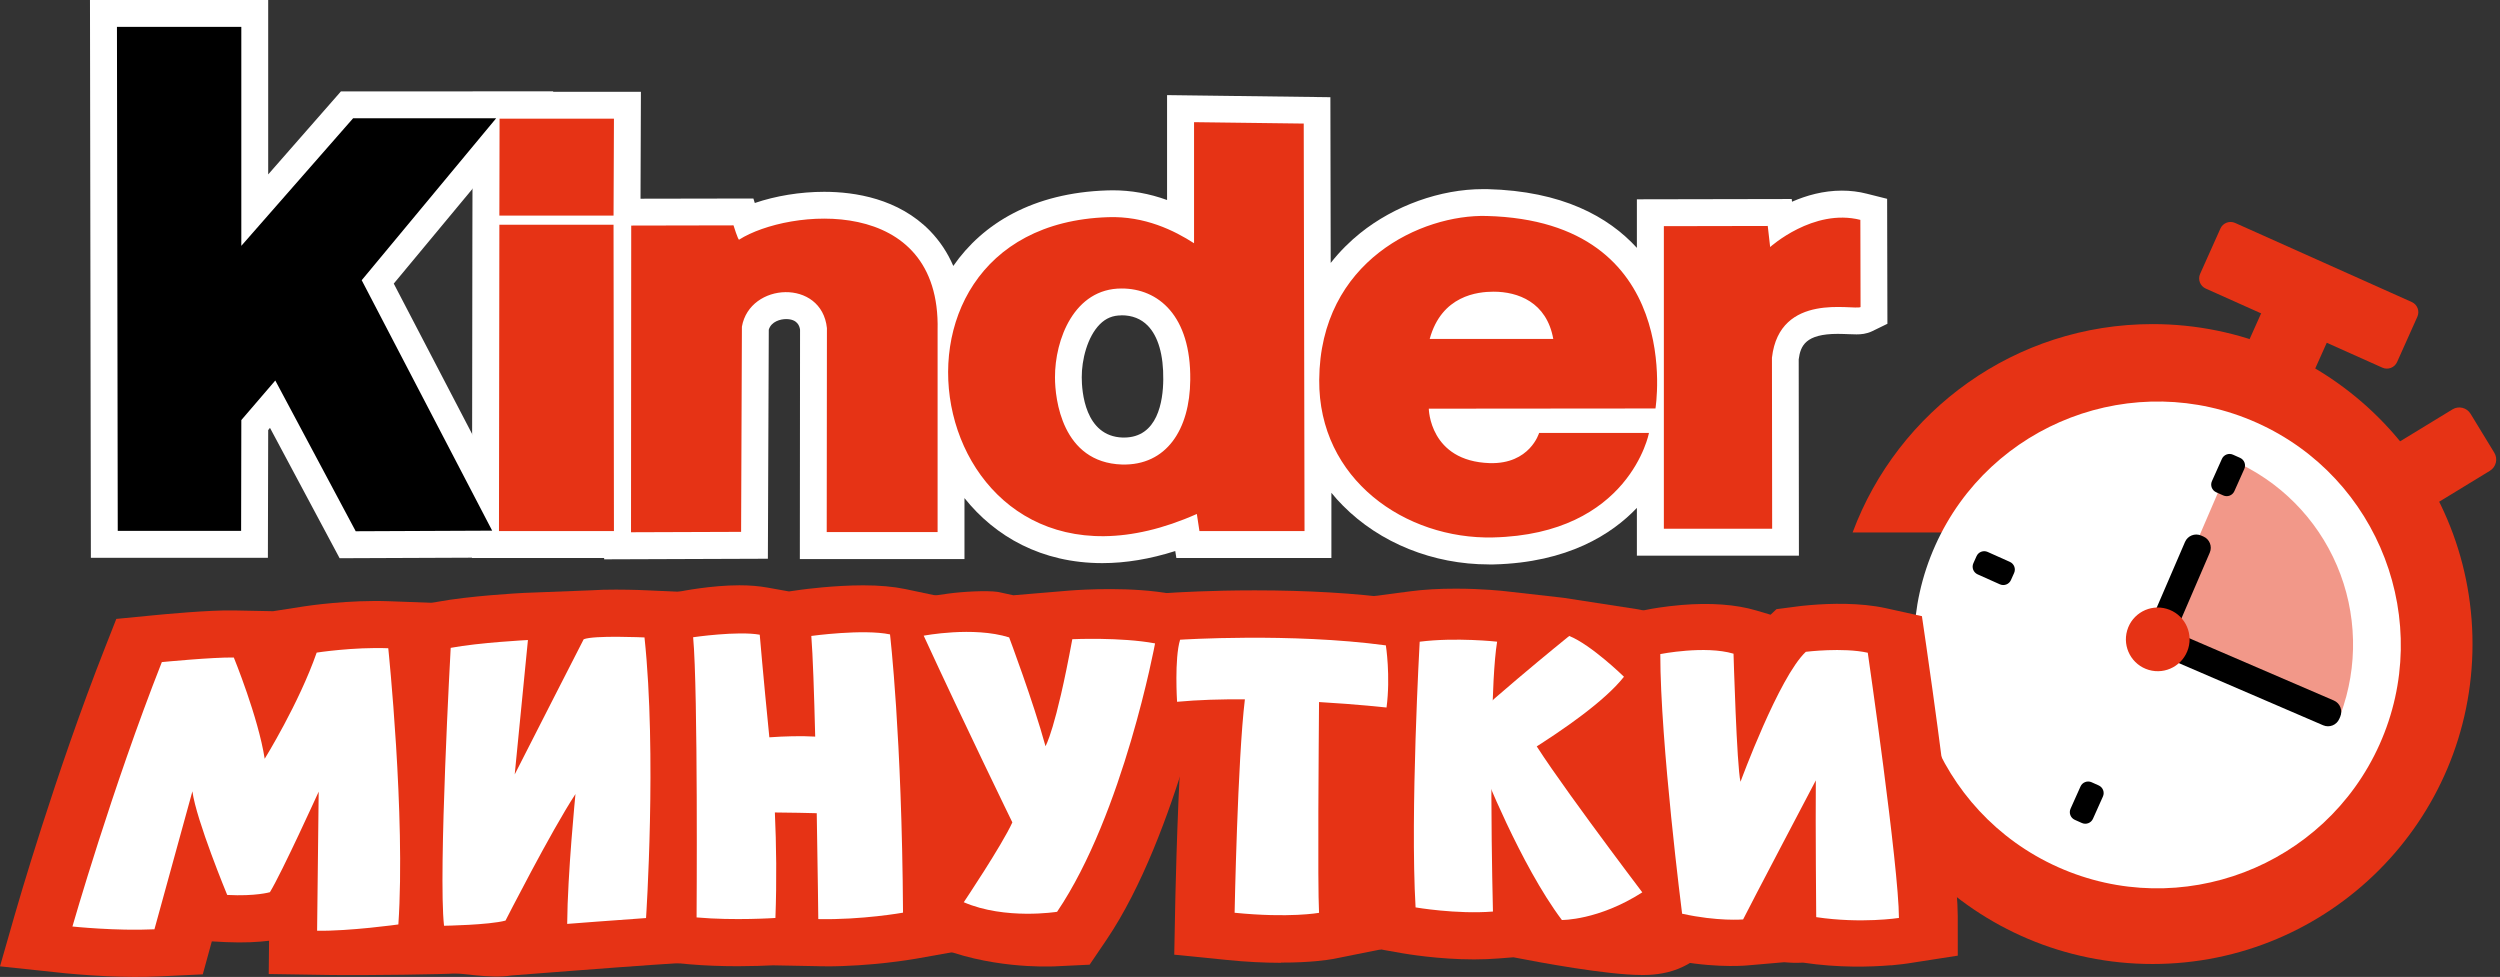 <svg width="412" height="161" viewBox="0 0 412 161" fill="none" xmlns="http://www.w3.org/2000/svg">
    <rect x="0" y="0" width="412" height="161" fill="#333333" stroke="none"/>
    <path d="M354.742 53.411C383.863 53.411 407.47 77.018 407.47 106.139C407.47 135.26 383.863 158.866 354.742 158.866C325.622 158.866 302.015 135.26 302.015 106.139C302.015 105.545 302.025 104.951 302.043 104.363H320.969V87.752H305.31C312.77 67.698 332.089 53.411 354.742 53.411Z" fill="#E63315"/>
    <path d="M44.494 70.511L44.198 70.874L44.148 91.93H14.977L14.828 -3.05176e-05H44.198V28.744L56.183 15.064H91.199L64.891 46.738L88.401 91.863L55.969 91.995L44.494 70.511Z" fill="white"/>
    <path d="M245.359 93.017C236.19 93.017 227.415 89.493 221.324 83.337C220.648 82.661 220.006 81.954 219.414 81.213V91.963H193.864L193.682 90.811C189.534 92.129 185.517 92.803 181.663 92.803C171.655 92.803 163.999 88.424 158.945 82.086V92.129H131.814L131.848 54.33C131.766 53.738 131.419 52.585 129.543 52.585C128.653 52.585 127.106 52.963 126.695 54.33L126.546 92.079L99.563 92.177V91.963H77.782L77.847 39.973L77.898 15.131H105.622L105.557 32.747L124.159 32.713L124.39 33.454C127.815 32.285 131.864 31.611 135.816 31.611C140.904 31.611 148.065 32.73 153.25 38.032C154.879 39.711 156.163 41.637 157.102 43.827C161.958 36.829 170.256 31.775 182.454 31.38C182.75 31.38 183.08 31.363 183.393 31.363C186.39 31.363 189.385 31.89 192.332 32.961V15.674L219.248 16.02L219.299 43.333C220.879 41.325 222.575 39.694 224.172 38.411C229.818 33.884 237.374 31.168 244.389 31.168H245.113C257.459 31.481 265.065 35.712 269.758 40.848V32.847L295.275 32.798L295.325 33.243C297.663 32.223 300.461 31.415 303.54 31.415C304.938 31.415 306.321 31.579 307.656 31.925L310.998 32.765L311.046 53.36L308.544 54.579C307.589 55.04 306.668 55.106 305.96 55.106C305.614 55.106 305.186 55.089 304.692 55.072C304.166 55.056 303.54 55.022 302.864 55.022C297.548 55.022 296.725 56.98 296.427 59.22L296.461 91.57H269.758V83.701C265.659 88.014 258.399 92.722 246.133 93.019H245.327H245.359V93.017ZM184.809 51.975C183.376 51.975 182.257 52.436 181.252 53.44C179.178 55.531 178.257 59.334 178.273 62.182C178.273 64.47 178.767 71.912 185.023 72.109H185.221C190.802 72.109 191.673 66.117 191.706 62.562C191.757 58.496 190.867 55.417 189.138 53.656C188.035 52.537 186.587 51.96 184.841 51.96H184.793L184.809 51.977V51.975ZM244.355 71.78C244.75 71.845 245.178 71.879 245.656 71.895H245.87C246.347 71.895 246.759 71.845 247.121 71.78H244.355Z" fill="white"/>
    <path d="M101.111 35.526H82.295L82.328 19.558H101.178L101.113 35.526H101.111ZM101.177 87.516L101.111 37.04H82.295L82.23 87.516H101.178H101.177ZM104.025 37.174L103.991 87.715L122.134 87.65L122.266 53.835C123.551 46.509 135.42 45.916 136.277 54.065L136.243 87.683H154.516V54.395C155.043 31.939 129.904 34.359 121.805 39.495C121.641 39.594 120.883 37.14 120.883 37.14L104.025 37.174ZM291.721 40.712L291.326 37.239L274.204 37.272V87.138H292.051L292.017 58.954C293.268 48.023 305.467 51.167 306.619 50.607L306.587 36.235C298.832 34.277 291.721 40.712 291.721 40.712ZM196.779 20.15V40.087C193.536 37.996 188.663 35.576 182.603 35.791C139.62 37.207 152.576 104.573 197.239 84.701L197.667 87.516H214.987L214.855 20.364L196.779 20.133V20.15ZM184.86 47.544C190.852 47.544 196.284 51.99 196.154 62.608C196.087 70.758 192.252 76.751 184.893 76.553C174.999 76.224 173.862 65.721 173.862 62.214C173.83 55.99 177.007 47.513 184.86 47.544ZM244.999 35.593C234.396 35.297 217.539 42.919 217.407 62.608C217.275 79.038 231.646 88.899 246.053 88.57C268.574 88.043 271.752 71.35 271.752 71.35H253.643C253.643 71.35 252.144 76.52 245.493 76.322C235.565 75.993 235.466 67.35 235.466 67.35L272.821 67.316C272.821 67.316 277.826 36.448 244.999 35.592V35.593ZM235.615 55.858C237.574 48.68 243.534 48.071 246.152 48.071C250.119 48.071 254.894 49.767 255.979 55.858H235.615Z" fill="#E63315"/>
    <path d="M81.766 19.492L59.608 46.178L81.109 87.451L58.621 87.55L45.368 62.707L39.771 69.226L39.737 87.484H19.405L19.273 4.429H39.769V40.515L58.191 19.492H81.766Z" fill="black"/>
    <path d="M17.502 160.875C13.779 160.701 10.961 160.403 10.846 160.403L0 159.253L2.412 150.83C2.681 149.889 9.107 127.526 17.342 106.642L19.168 101.996L25.269 101.403C26.783 101.254 34.529 100.511 38.563 100.6L45.002 100.727L50.098 99.931C50.838 99.824 57.445 98.83 64.216 99.086L72.467 99.392L73.625 105.916C73.819 107.05 78.54 134 77.292 152.453L84.203 159.522L81.96 159.933L79.589 160.193L74.894 160.428C73.973 160.554 60.242 160.771 54.166 160.674L44.287 160.519L44.342 155.036C42.566 155.254 40.197 155.394 37.264 155.262L34.907 155.14L33.419 160.572L26.196 160.915C23.595 161.042 20.665 161.024 17.452 160.878H17.501L17.502 160.875Z" fill="#E63315"/>
    <path d="M84.28 160.758C80.714 161.34 76.077 160.288 73.376 160.316L64.272 160.448L63.453 153.247C62.451 144.4 64.302 110.267 64.523 106.395L64.854 100.513L72.068 99.183C77.343 98.203 85.454 97.753 86.359 97.711L97.549 97.277C98.685 97.198 100.001 97.168 101.533 97.168C104.201 97.171 106.671 97.277 106.786 97.292L115.252 97.676L115.968 104.386C118.057 123.922 116.322 150.579 116.236 151.7L115.782 158.455L107.31 159.025C102.786 159.321 84.278 160.758 84.278 160.758H84.28Z" fill="#E63315"/>
    <path d="M136.009 159.241C135.547 159.246 135.087 159.251 134.626 159.223L127.381 159.087C126.113 159.151 124.041 159.223 121.587 159.233C118.756 159.231 116.103 159.127 113.73 158.923L104.997 158.146L105.052 151.165C105.142 138.339 105.14 112.325 104.507 105.615L103.893 99.12L111.844 97.519C112.386 97.414 117.232 96.455 121.842 96.455C123.554 96.454 125.069 96.586 126.473 96.833L130.02 97.469L132.042 97.183C132.584 97.111 137.417 96.465 142.259 96.462C144.958 96.465 147.233 96.671 149.196 97.078L155.781 98.471L156.416 103.864C156.49 104.555 158.415 121.146 158.602 150.384L158.637 156.624L150.964 157.992C150.242 158.115 143.65 159.256 136.029 159.258L136.012 159.241H136.009Z" fill="#E63315"/>
    <path d="M173.763 159.258C172.661 159.303 162.787 159.657 153.754 155.754L145.268 152.093L149.951 145.11C151.538 142.739 153.968 138.991 155.665 136.124C152.167 130.746 145.346 119.905 140.617 110.241L136.845 102.562L146.79 99.605C147.544 99.382 150.253 98.645 156.303 97.822C158.686 97.499 162.586 97.277 164.483 97.552L167.006 98.101L176.268 97.325C178.571 97.151 186.567 96.669 193.1 97.884L201.827 99.501L200.36 105.378C200.111 106.681 194.026 137.618 182.359 154.866L179.571 158.98L173.78 159.258H173.763Z" fill="#E63315"/>
    <path d="M211.097 158.671C208.297 158.667 205.332 158.518 202.267 158.207L193.515 157.331L193.653 150.315C193.66 149.509 193.946 134.868 194.645 123.484L184.728 124.432L184.192 116.058C184.072 114.117 183.753 107.452 184.978 103.553L186.681 98.101L193.739 97.646C193.97 97.644 199.333 97.29 206.774 97.29C215.484 97.293 223.326 97.752 230.086 98.666L237.308 99.641L238.209 105.41C238.298 106.018 239.132 111.524 238.34 117.426L237.291 125.472L227.188 124.364C227.099 138.886 227.111 147.529 227.253 150.113L227.562 156.465L219.618 158.049C218.846 158.189 215.986 158.647 211.112 158.636L211.097 158.669V158.671Z" fill="#E63315"/>
    <path d="M230.859 136.559L231.352 128.948L236.02 126.692L252.434 118.94L250.331 137.65L230.859 136.561V136.559Z" fill="black"/>
    <path d="M230.859 136.559L231.352 128.948L236.02 126.692L252.434 118.94L250.331 137.65L230.859 136.561V136.559Z" fill="black"/>
    <path d="M339.15 142.898C318.958 133.858 309.889 110.084 318.93 89.893C327.97 69.701 351.742 60.631 371.933 69.673C392.125 78.712 401.195 102.486 392.155 122.678C383.114 142.869 359.342 151.939 339.15 142.898Z" fill="white"/>
    <path d="M397.457 49.774L368.346 36.74C367.421 36.326 366.336 36.74 365.923 37.665L362.58 45.133C362.165 46.058 362.58 47.143 363.503 47.556L392.615 60.59C393.538 61.003 394.624 60.59 395.039 59.665L398.382 52.197C398.795 51.272 398.382 50.187 397.457 49.774Z" fill="#E63315"/>
    <path d="M381.226 61.451L384.23 54.741C385.141 52.709 384.231 50.322 382.197 49.413L378.744 47.866C376.71 46.956 374.325 47.866 373.415 49.898L370.41 56.608C369.5 58.64 370.41 61.026 372.444 61.936L375.897 63.483C377.931 64.393 380.316 63.483 381.226 61.451Z" fill="#E63315"/>
    <path d="M400.879 83.353L410.337 77.585C411.359 76.961 411.683 75.627 411.059 74.603L407.147 68.189C406.523 67.167 405.189 66.843 404.165 67.467L394.708 73.235C393.686 73.859 393.361 75.194 393.985 76.217L397.897 82.631C398.521 83.654 399.855 83.977 400.879 83.353Z" fill="#E63315"/>
    <path d="M344.92 134.934L346.562 131.266C346.875 130.568 346.562 129.751 345.865 129.438L344.696 128.914C343.999 128.602 343.181 128.914 342.868 129.612L341.227 133.279C340.915 133.977 341.227 134.795 341.923 135.107L343.094 135.631C343.79 135.944 344.609 135.631 344.92 134.934Z" fill="black"/>
    <path d="M325.908 94.653L329.576 96.295C330.273 96.608 331.091 96.295 331.402 95.597L331.925 94.428C332.238 93.731 331.925 92.913 331.23 92.6L327.562 90.958C326.865 90.645 326.047 90.958 325.734 91.656L325.21 92.825C324.899 93.522 325.21 94.34 325.908 94.653Z" fill="black"/>
    <path d="M311.597 159.075C308.242 159.36 303.007 159.515 297.137 158.641C295.969 158.702 295.28 158.679 294.024 158.575L287.938 159.102C286.886 159.196 281.456 159.535 274.227 157.918L268.22 156.583L267.589 151.651C267.445 150.484 263.935 122.878 263.955 108.111L262.59 102.232L271.627 100.438C272.038 100.351 274.206 99.949 277.085 99.703C281.887 99.305 286.04 99.606 289.427 100.606L291.788 101.306L292.766 100.389L296.481 99.904C296.481 99.904 297.172 99.814 298.291 99.72C301.645 99.436 306.551 99.3 310.775 100.227L316.734 101.545L317.445 106.41C317.979 110.076 322.628 142.443 322.638 150.971L322.643 157.49L314.458 158.764C314.196 158.799 313.175 158.96 311.63 159.092L311.597 159.075Z" fill="#E63315"/>
    <path d="M270.503 160.676C264.79 160.673 253.556 158.572 249.415 157.761L246.996 157.952C245.712 158.049 244.347 158.112 242.931 158.11C237.003 158.11 231.725 157.196 231.148 157.102L223.858 155.814L223.674 152.638L214.154 150.733L223.448 148.557C222.664 132.365 224.12 105.908 224.191 104.773L224.534 98.479L232.361 97.456C234.645 97.151 237.196 97.007 239.945 97.011C244.275 97.012 247.704 97.387 248.083 97.432L257.628 98.514L269.88 100.406C272.958 100.921 269.479 101.397 272.214 101.401C272.642 101.396 274.716 101.341 275.045 101.371C278.356 101.598 277.806 101.045 279.494 103.281C281.683 106.204 282.623 109.372 274.824 123.549L273.807 125.387L277.942 134.694C283.63 147.49 285.371 156.132 276.55 159.669C274.256 160.584 271.984 160.689 270.488 160.689L270.503 160.673V160.676Z" fill="#E63315"/>
    <path d="M258.601 104.811C258.601 104.811 242.9 117.478 237.498 123.332L237.172 132.769L240.669 130.378C240.669 130.378 261.361 119.468 267.631 111.529C267.631 111.529 262.239 106.253 258.585 104.794L258.601 104.811Z" fill="white"/>
    <path d="M244.282 126.551C244.282 126.551 250.565 142.535 257.397 151.615C257.397 151.615 263.423 151.697 270.65 147.059C270.65 147.059 254.131 125.275 251.908 120.706L244.299 126.551H244.282Z" fill="white"/>
    <path d="M11.931 152.705C11.931 152.705 18.451 129.946 26.671 109.113C26.671 109.113 35.026 108.296 38.533 108.358C38.533 108.358 42.559 118.192 43.621 125.046C43.621 125.046 49.267 115.929 52.189 107.55C52.189 107.55 58.205 106.612 63.986 106.83C63.986 106.83 66.855 134.442 65.651 152.35C65.651 152.35 57.579 153.476 52.259 153.386C52.259 153.386 52.431 138.978 52.52 130.465C52.52 130.465 46.458 143.801 44.484 147.032C44.484 147.032 42.138 147.733 37.443 147.487C37.443 147.487 32.337 135.161 31.708 130.41L25.451 153.148C19.083 153.448 11.93 152.687 11.93 152.687V152.703L11.931 152.705Z" fill="white"/>
    <path d="M87.004 105.475C87.004 105.475 78.942 105.891 74.275 106.766C74.275 106.766 72.21 143.997 73.177 152.565C73.177 152.565 80.55 152.451 83.308 151.713C83.308 151.713 90.853 136.912 94.837 130.859C94.837 130.859 93.53 144.028 93.472 152.26C93.472 152.26 101.829 151.61 106.468 151.295C106.468 151.295 108.266 124.275 106.213 105.05C106.213 105.05 97.812 104.664 96.189 105.356C96.189 105.356 86.195 124.892 84.825 127.623C84.825 127.623 86.71 108.619 87.004 105.472V105.475Z" fill="white"/>
    <path d="M148.805 150.409C148.805 150.409 142.051 151.618 134.855 151.466C134.855 151.466 134.768 143.498 134.599 134.017C133.216 133.982 130.481 133.913 127.698 133.895C127.938 139.243 128.018 145.087 127.789 151.28C127.789 151.28 121.044 151.748 114.797 151.191C114.797 151.191 115.05 113.815 114.229 105.017C114.229 105.017 121.544 103.95 125.205 104.6C125.205 104.6 125.735 110.949 126.789 121.509C129.306 121.333 131.988 121.255 134.345 121.393C134.169 114.267 133.95 107.865 133.704 104.804C133.704 104.804 142.252 103.625 146.674 104.548C146.674 104.548 148.633 121.139 148.818 150.377L148.801 150.41L148.805 150.409Z" fill="white"/>
    <path d="M152.195 104.767C152.195 104.767 160.376 103.18 166.307 105.042C166.307 105.042 170.274 115.585 172.298 122.972C172.298 122.972 173.965 120.286 176.716 105.341C176.716 105.341 184.697 104.975 190.355 106.032C190.355 106.032 185.162 134.061 174.208 150.265C174.208 150.265 165.661 151.641 158.829 148.688C158.829 148.688 165.131 139.284 166.837 135.529C166.837 135.529 159.007 119.48 152.228 104.769H152.195V104.767Z" fill="white"/>
    <path d="M217.377 115.714C217.332 122.052 217.125 145.517 217.377 150.435C217.377 150.435 212.497 151.329 203.464 150.422C203.464 150.422 203.947 125.243 205.157 115.254C201.286 115.214 197.403 115.337 193.981 115.655C193.981 115.655 193.525 108.515 194.48 105.426C194.48 105.426 212.642 104.241 228.389 106.358C228.389 106.358 229.185 111.404 228.501 116.597C228.501 116.597 223.786 116.072 217.36 115.697L217.377 115.714Z" fill="white"/>
    <path d="M273.617 107.793C273.617 107.793 280.977 106.33 285.685 107.728C285.685 107.728 286.215 126.31 286.836 128.839C286.836 128.839 293.168 111.566 297.601 107.418C297.601 107.418 303.684 106.661 307.81 107.571C307.81 107.571 312.936 142.945 312.944 151.277C312.944 151.277 306.733 152.25 299.312 151.145C299.312 151.145 299.18 136.049 299.247 128.607C299.247 128.607 288.15 149.703 287.264 151.523C287.264 151.523 283.069 151.881 277.211 150.578C277.211 150.578 273.612 122.365 273.617 107.793Z" fill="white"/>
    <path d="M245.782 131.259C245.809 141.319 246.038 150.223 246.038 150.223C240.001 150.7 233.287 149.539 233.287 149.539C232.377 133.908 233.965 105.754 233.965 105.754C239.915 104.998 246.724 105.748 246.724 105.748C246.214 108.882 245.965 114.647 245.852 120.987L245.782 131.261V131.259Z" fill="white"/>
    <path d="M355.124 109.506C357.624 109.506 359.651 107.479 359.651 104.978C359.651 102.478 357.624 100.451 355.124 100.451C352.623 100.451 350.596 102.478 350.596 104.978C350.596 107.479 352.623 109.506 355.124 109.506Z" fill="#E63315"/>
    <path d="M367.826 75.834C375.605 79.184 381.798 85.399 385.126 93.199C388.456 100.998 388.668 109.785 385.718 117.747L354.717 106.274L367.826 75.834Z" fill="#E63315" fill-opacity="0.5"/>
    <path d="M353.632 104.303L353.475 104.671C353.032 105.697 353.507 106.887 354.532 107.328L382.858 119.527C383.885 119.968 385.074 119.495 385.516 118.468L385.675 118.1C386.116 117.073 385.643 115.884 384.618 115.443L356.291 103.244C355.264 102.802 354.075 103.276 353.632 104.303Z" fill="black"/>
    <path d="M354.609 107.151L354.977 107.31C356.004 107.751 357.193 107.278 357.634 106.251L364.172 91.072C364.613 90.045 364.14 88.856 363.113 88.414L362.745 88.255C361.72 87.814 360.529 88.287 360.088 89.314L353.55 104.493C353.109 105.52 353.582 106.709 354.609 107.151Z" fill="black"/>
    <path d="M354.124 110.404C356.905 111.216 359.82 109.621 360.633 106.84C361.448 104.057 359.852 101.143 357.069 100.329C354.288 99.516 351.373 101.111 350.558 103.893C349.745 106.676 351.341 109.589 354.124 110.404Z" fill="#E63315"/>
    <path d="M368.221 80.95L369.861 77.282C370.174 76.585 369.862 75.767 369.166 75.454L367.995 74.931C367.299 74.618 366.48 74.931 366.169 75.628L364.526 79.296C364.214 79.993 364.526 80.811 365.224 81.124L366.393 81.647C367.09 81.96 367.908 81.647 368.221 80.95Z" fill="black"/>
    <path d="M248.839 70.057H241.653V73.175H248.839V70.057Z" fill="white"/>
</svg>
